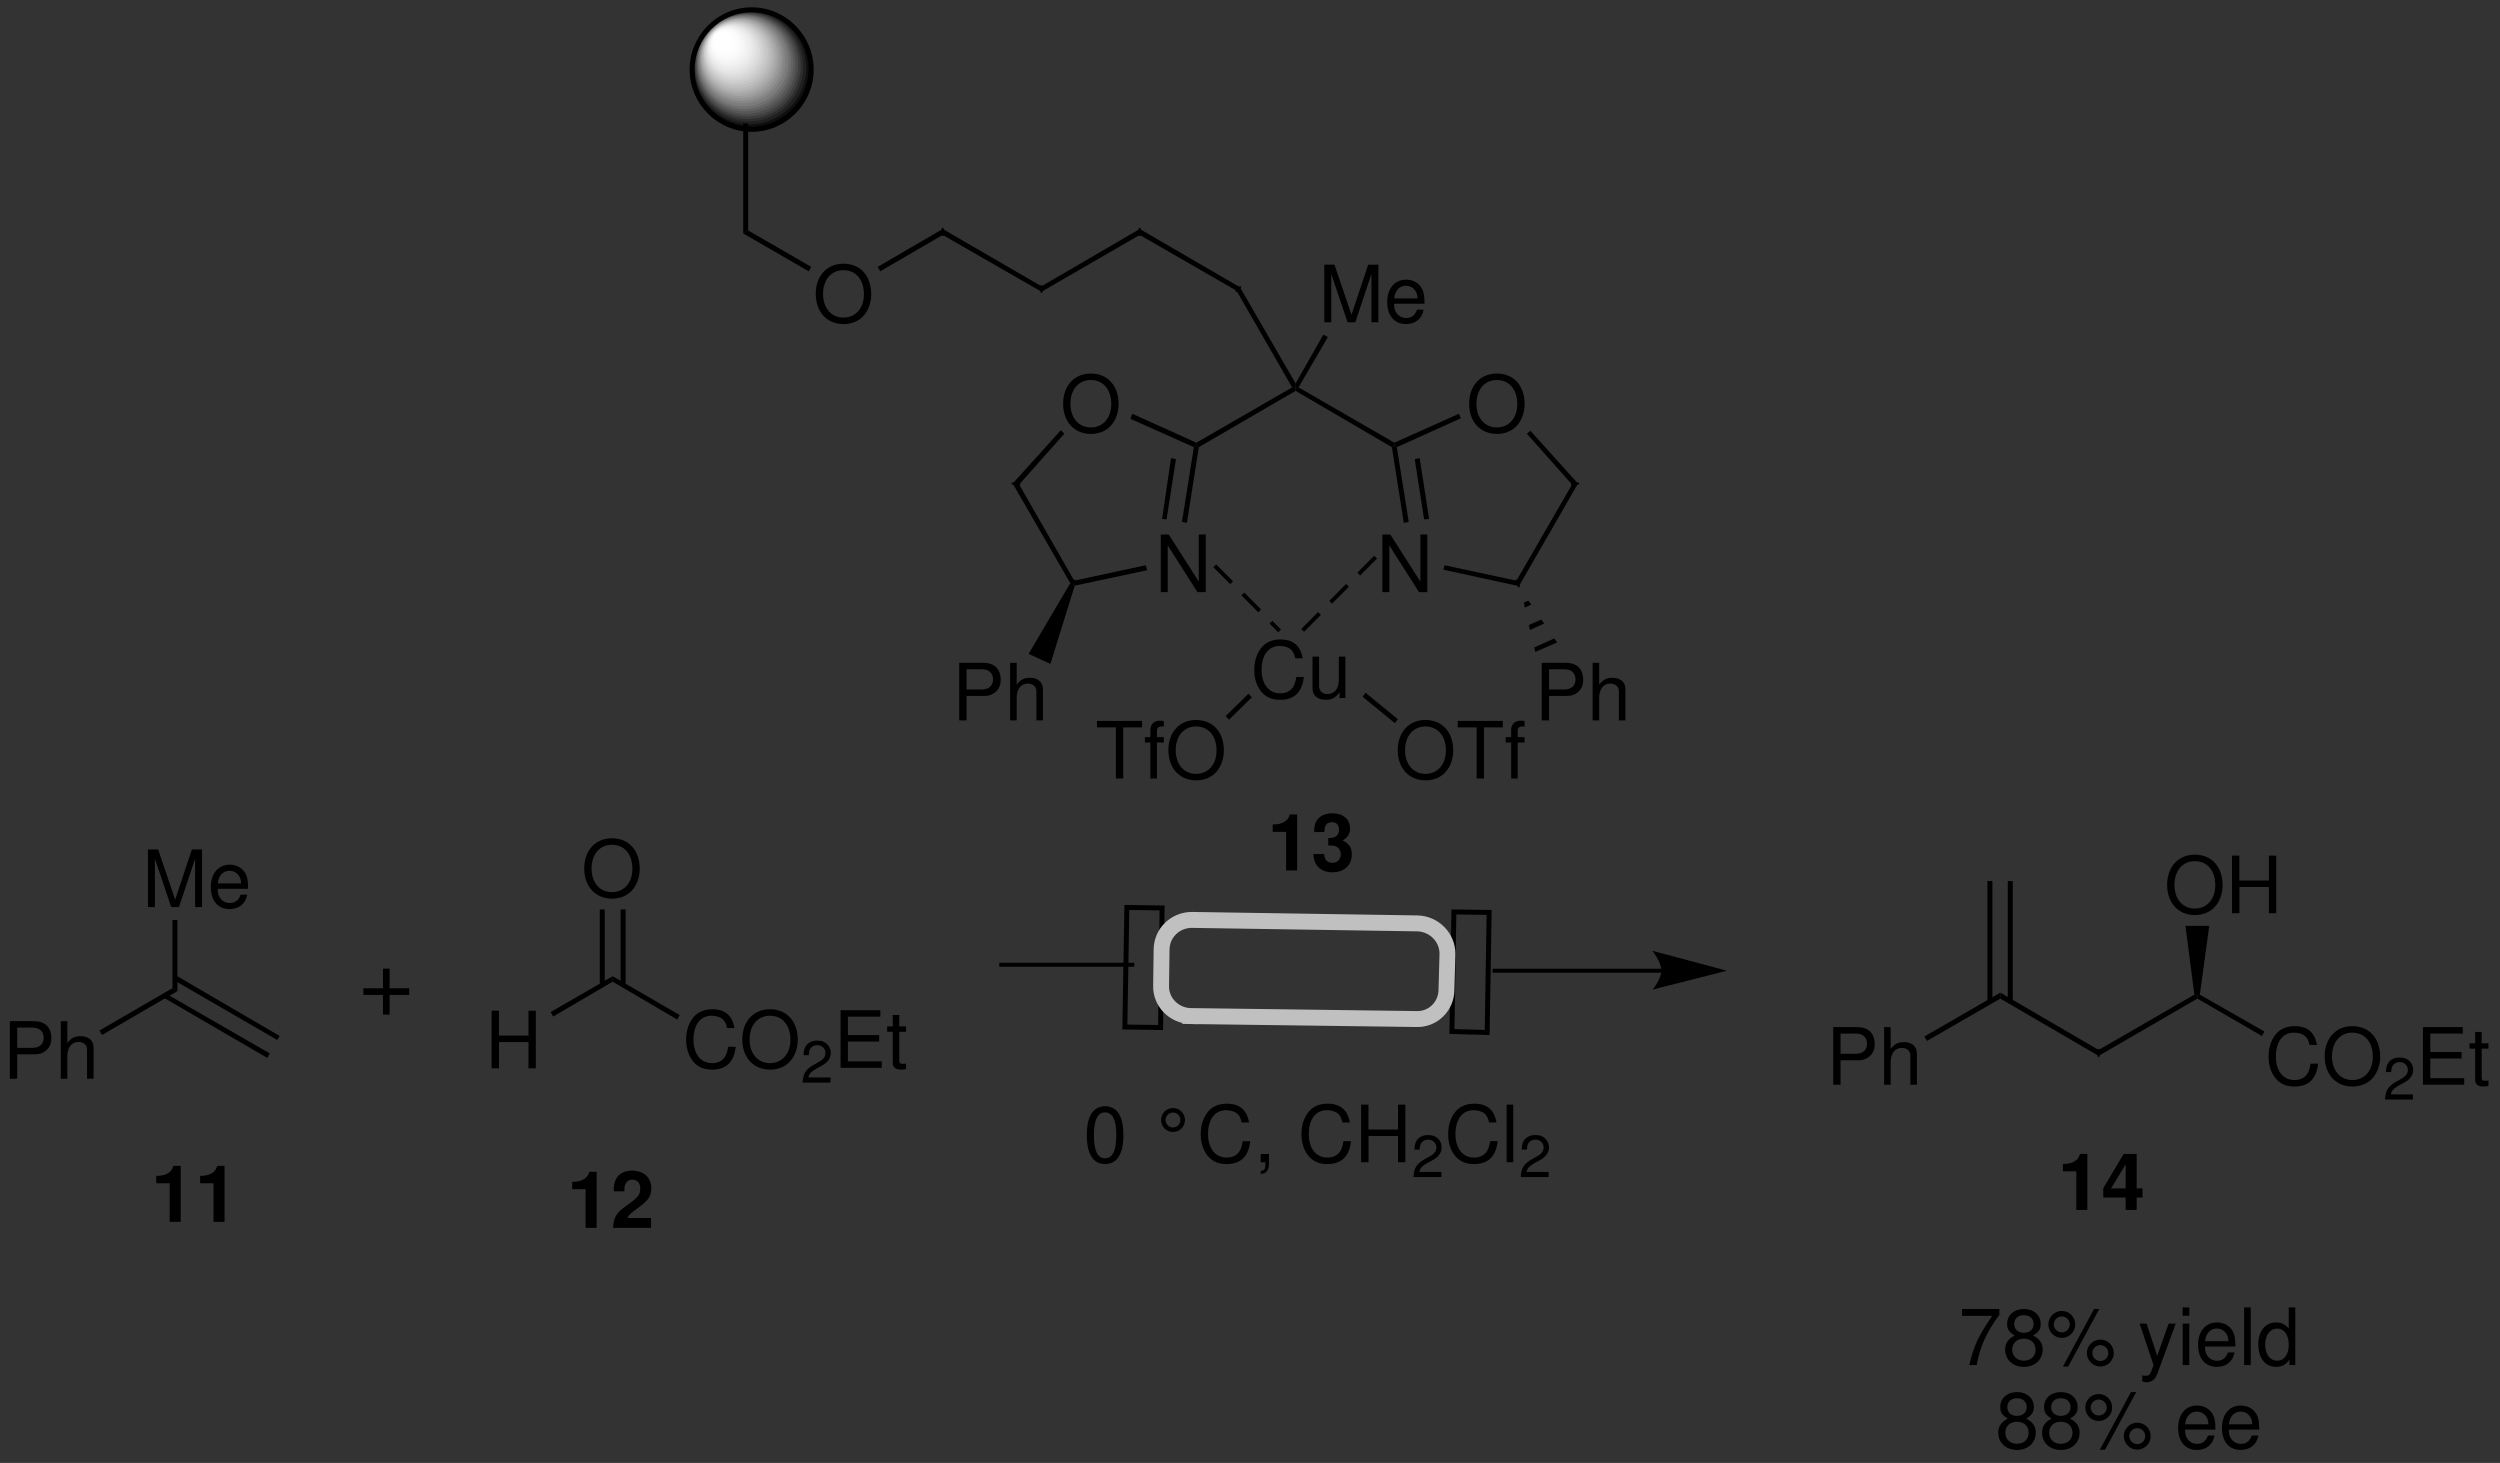 <?xml version="1.0" encoding="UTF-8"?>
<!DOCTYPE svg PUBLIC '-//W3C//DTD SVG 1.0//EN'
          'http://www.w3.org/TR/2001/REC-SVG-20010904/DTD/svg10.dtd'>
<svg stroke-dasharray="none" shape-rendering="auto" xmlns="http://www.w3.org/2000/svg" font-family="'Dialog'" text-rendering="auto" width="675" fill-opacity="1" color-interpolation="auto" color-rendering="auto" preserveAspectRatio="xMidYMid meet" font-size="12px" viewBox="0 0 675 395" fill="black" xmlns:xlink="http://www.w3.org/1999/xlink" stroke="black" image-rendering="auto" stroke-miterlimit="10" stroke-linecap="square" stroke-linejoin="miter" font-style="normal" stroke-width="1" height="395" stroke-dashoffset="0" font-weight="normal" stroke-opacity="1"
><rect x="0" y="0" width="675" height="395" fill="#333333" stroke="none"/><!--Generated by the Batik Graphics2D SVG Generator--><defs id="genericDefs"
  /><g
  ><defs id="defs1"
    ><clipPath clipPathUnits="userSpaceOnUse" id="clipPath1"
      ><path d="M3.238 2.457 L256.202 2.457 L256.202 150.263 L3.238 150.263 L3.238 2.457 Z"
      /></clipPath
      ><clipPath clipPathUnits="userSpaceOnUse" id="clipPath2"
      ><path d="M2.727 150.053 L2.727 3.216 L254.708 3.216 L254.708 150.053 Z"
      /></clipPath
      ><clipPath clipPathUnits="userSpaceOnUse" id="clipPath3"
      ><path d="M27.27 1499.93 L27.27 32.142 L2546.83 32.142 L2546.83 1499.93 Z"
      /></clipPath
      ><clipPath clipPathUnits="userSpaceOnUse" id="clipPath4"
      ><path d="M784.5 1487.5 C751.5 1487.5 724.5 1460.5 724.5 1427.5 C724.5 1394.5 751.5 1367.5 784.5 1367.5 C817.5 1367.5 844.5 1394.5 844.5 1427.5 C844.5 1460.5 817.5 1487.5 784.5 1487.5 Z"
      /></clipPath
    ></defs
    ><g transform="scale(2.667,2.667) translate(-3.238,-2.457) matrix(1.004,0,0,-1.007,0.5,153.5)"
    ><path d="M20.771 58.8 L22.4 63.657 L22.4 58.8 L23.1 58.8 L23.1 64.596 L22.074 64.596 L20.389 59.547 L18.672 64.596 L17.646 64.596 L17.646 58.8 L18.346 58.8 L18.346 63.657 L19.991 58.8 Z" stroke="none" clip-path="url(#clipPath2)"
    /></g
    ><g transform="matrix(2.677,0,0,-2.684,-7.301,402.781)"
    ><path d="M27.751 60.66 C27.751 61.296 27.703 61.678 27.584 61.988 C27.313 62.672 26.677 63.085 25.898 63.085 C24.738 63.085 23.99 62.195 23.99 60.827 C23.99 59.46 24.714 58.617 25.883 58.617 C26.836 58.617 27.496 59.158 27.663 60.064 L26.995 60.064 C26.813 59.516 26.439 59.229 25.906 59.229 C25.485 59.229 25.127 59.42 24.905 59.77 C24.746 60.008 24.69 60.247 24.682 60.66 ZM24.698 61.201 C24.753 61.972 25.223 62.473 25.89 62.473 C26.542 62.473 27.043 61.932 27.043 61.249 C27.043 61.233 27.043 61.217 27.035 61.201 Z" stroke="none" clip-path="url(#clipPath2)"
    /></g
    ><g transform="matrix(0.268,0,0,-0.269,-7.301,402.781)"
    ><path d="M206 502.5 L201 505.5 L201 574 L206 574" stroke="none" clip-path="url(#clipPath3)"
    /></g
    ><g transform="matrix(2.677,0,0,-2.684,-7.301,402.781)"
    ><path d="M4.463 44.007 L6.283 44.007 C6.737 44.007 7.094 44.142 7.404 44.42 C7.754 44.738 7.905 45.112 7.905 45.644 C7.905 46.733 7.261 47.346 6.116 47.346 L3.723 47.346 L3.723 41.55 L4.463 41.55 ZM4.463 44.658 L4.463 46.694 L6.005 46.694 C6.713 46.694 7.134 46.312 7.134 45.676 C7.134 45.04 6.713 44.658 6.005 44.658 Z" stroke="none" clip-path="url(#clipPath2)"
    /></g
    ><g transform="matrix(2.677,0,0,-2.684,-7.301,402.781)"
    ><path d="M8.859 47.346 L8.859 41.55 L9.519 41.55 L9.519 43.847 C9.519 44.698 9.964 45.255 10.648 45.255 C10.863 45.255 11.077 45.183 11.236 45.064 C11.427 44.929 11.507 44.73 11.507 44.436 L11.507 41.55 L12.166 41.55 L12.166 44.698 C12.166 45.398 11.665 45.835 10.855 45.835 C10.266 45.835 9.909 45.652 9.519 45.143 L9.519 47.346 Z" stroke="none" clip-path="url(#clipPath2)"
    /></g
    ><g transform="matrix(0.268,0,0,-0.269,-7.301,402.781)"
    ><path d="M130 458.5 L127.5 463 L201 505.5 L206 502.5" stroke="none" clip-path="url(#clipPath3)"
    /></g
    ><g transform="matrix(0.268,0,0,-0.269,-7.301,402.781)"
    ><path d="M309 457.5 L306.5 453.5 L202.5 513.5 L205 518" stroke="none" clip-path="url(#clipPath3)"
    /></g
    ><g transform="matrix(0.268,0,0,-0.269,-7.301,402.781)"
    ><path d="M299 440 L296.5 435.5 L192 496 L194.5 500" stroke="none" clip-path="url(#clipPath3)"
    /></g
    ><g transform="matrix(2.677,0,0,-2.684,-7.301,402.781)"
    ><path d="M56.031 45.239 L56.031 42.6 L56.77 42.6 L56.77 48.395 L56.031 48.395 L56.031 45.891 L53.049 45.891 L53.049 48.395 L52.31 48.395 L52.31 42.6 L53.057 42.6 L53.057 45.239 Z" stroke="none" clip-path="url(#clipPath2)"
    /></g
    ><g transform="matrix(0.268,0,0,-0.269,-7.301,402.781)"
    ><path d="M644.5 517.5 L644.5 512 L584.5 477 L582 481.5" stroke="none" clip-path="url(#clipPath3)"
    /></g
    ><g transform="matrix(2.677,0,0,-2.684,-7.301,402.781)"
    ><path d="M64.443 65.741 C62.781 65.741 61.652 64.517 61.652 62.704 C61.652 60.891 62.781 59.667 64.451 59.667 C65.15 59.667 65.778 59.882 66.247 60.279 C66.875 60.812 67.249 61.71 67.249 62.656 C67.249 64.525 66.144 65.741 64.443 65.741 ZM64.443 65.089 C65.699 65.089 66.51 64.135 66.51 62.672 C66.51 61.273 65.675 60.319 64.451 60.319 C63.218 60.319 62.391 61.273 62.391 62.704 C62.391 64.135 63.218 65.089 64.443 65.089 Z" stroke="none" clip-path="url(#clipPath2)"
    /></g
    ><g transform="matrix(0.268,0,0,-0.269,-7.301,402.781)"
    ><path d="M631.5 508.5 L636.5 508.5 L636.5 584.5 L631.5 584.5 Z" stroke="none" clip-path="url(#clipPath3)"
    /></g
    ><g transform="matrix(0.268,0,0,-0.269,-7.301,402.781)"
    ><path d="M652.5 508.5 L657.5 508.5 L657.5 584.5 L652.5 584.5 Z" stroke="none" clip-path="url(#clipPath3)"
    /></g
    ><g transform="matrix(2.677,0,0,-2.684,-7.301,402.781)"
    ><path d="M76.813 46.649 C76.582 47.921 75.851 48.541 74.579 48.541 C73.8 48.541 73.172 48.294 72.743 47.818 C72.218 47.245 71.932 46.418 71.932 45.48 C71.932 44.526 72.226 43.707 72.774 43.143 C73.219 42.682 73.792 42.467 74.547 42.467 C75.962 42.467 76.757 43.23 76.932 44.765 L76.169 44.765 C76.105 44.367 76.026 44.097 75.907 43.866 C75.668 43.389 75.175 43.119 74.555 43.119 C73.402 43.119 72.671 44.041 72.671 45.488 C72.671 46.975 73.371 47.889 74.492 47.889 C74.961 47.889 75.398 47.746 75.636 47.523 C75.851 47.325 75.97 47.078 76.058 46.649 Z" stroke="none" clip-path="url(#clipPath2)"
    /></g
    ><g transform="matrix(2.677,0,0,-2.684,-7.301,402.781)"
    ><path d="M80.382 48.541 C78.721 48.541 77.592 47.317 77.592 45.504 C77.592 43.691 78.721 42.467 80.39 42.467 C81.09 42.467 81.718 42.682 82.187 43.079 C82.815 43.612 83.189 44.51 83.189 45.456 C83.189 47.325 82.084 48.541 80.382 48.541 ZM80.382 47.889 C81.638 47.889 82.45 46.935 82.45 45.472 C82.45 44.073 81.615 43.119 80.39 43.119 C79.158 43.119 78.331 44.073 78.331 45.504 C78.331 46.935 79.158 47.889 80.382 47.889 Z" stroke="none" clip-path="url(#clipPath2)"
    /></g
    ><g transform="matrix(2.677,0,0,-2.684,-7.301,402.781)"
    ><path d="M86.492 41.678 L84.268 41.678 C84.322 42.024 84.513 42.245 85.031 42.549 L85.627 42.871 C86.218 43.193 86.522 43.628 86.522 44.147 C86.522 44.498 86.379 44.826 86.128 45.053 C85.878 45.279 85.568 45.387 85.168 45.387 C84.632 45.387 84.232 45.196 84 44.838 C83.851 44.612 83.785 44.349 83.773 43.92 L84.298 43.92 C84.316 44.206 84.352 44.379 84.423 44.516 C84.56 44.773 84.834 44.928 85.15 44.928 C85.627 44.928 85.985 44.588 85.985 44.135 C85.985 43.801 85.788 43.515 85.413 43.3 L84.864 42.99 C83.982 42.489 83.725 42.09 83.678 41.159 L86.492 41.159 Z" stroke="none" clip-path="url(#clipPath2)"
    /></g
    ><g transform="matrix(2.677,0,0,-2.684,-7.301,402.781)"
    ><path d="M88.245 45.289 L91.401 45.289 L91.401 45.941 L88.245 45.941 L88.245 47.794 L91.52 47.794 L91.52 48.446 L87.506 48.446 L87.506 42.65 L91.664 42.65 L91.664 43.302 L88.245 43.302 Z" stroke="none" clip-path="url(#clipPath2)"
    /></g
    ><g transform="matrix(2.677,0,0,-2.684,-7.301,402.781)"
    ><path d="M94.112 46.816 L93.428 46.816 L93.428 47.961 L92.769 47.961 L92.769 46.816 L92.204 46.816 L92.204 46.275 L92.769 46.275 L92.769 43.127 C92.769 42.706 93.055 42.467 93.572 42.467 C93.731 42.467 93.89 42.483 94.112 42.523 L94.112 43.079 C94.025 43.056 93.921 43.047 93.794 43.047 C93.508 43.047 93.428 43.127 93.428 43.421 L93.428 46.275 L94.112 46.275 Z" stroke="none" clip-path="url(#clipPath2)"
    /></g
    ><g transform="matrix(0.268,0,0,-0.269,-7.301,402.781)"
    ><path d="M712 478.5 L709.5 474 L644.5 512 L644.5 517.5" stroke="none" clip-path="url(#clipPath3)"
    /></g
    ><g transform="matrix(0.268,0,0,-0.269,-7.301,402.781)"
    ><path d="M1194 466.031 L1195.5 586.031 L1198 586 L1197.966 583.5 L1162.466 584 L1162.5 586.5 L1165 586.458 L1163 466.458 L1160.5 466.5 L1160.534 469 L1196.534 468.5 L1199.034 468.465 L1198.965 463.466 L1196.466 463.5 L1160.466 464 L1157.958 464.035 L1158 466.542 L1160 586.542 L1160.042 589.034 L1162.534 589 L1198.034 588.5 L1200.531 588.469 L1200.5 585.969 L1199 465.969 L1198.969 463.469 L1193.969 463.531 L1194 466.031 Z" stroke="none" clip-path="url(#clipPath3)"
    /></g
    ><g transform="matrix(0.268,0,0,-0.269,-7.301,402.781)"
    ><path d="M1523 461.042 L1525 581.542 L1527.5 581.5 L1527.466 579 L1491.966 579.5 L1492 582 L1494.5 581.958 L1492.5 461.958 L1490 462 L1490.069 464.499 L1525.569 463.499 L1528.068 463.43 L1527.93 458.432 L1525.431 458.501 L1489.931 459.501 L1487.459 459.565 L1487.5 462.042 L1489.5 582.042 L1489.542 584.534 L1492.034 584.5 L1527.534 584 L1530.042 583.965 L1530 581.458 L1528 460.958 L1527.957 458.458 L1522.958 458.543 L1523 461.042 Z" stroke="none" clip-path="url(#clipPath3)"
    /></g
    ><g fill="silver" transform="matrix(0.268,0,0,-0.269,-7.301,402.781)" stroke="silver"
    ><path d="M1226.598 485.499 L1454.598 482.499 C1460.809 482.313 1466.184 484.729 1470.065 488.567 C1473.984 492.441 1476.5 497.885 1476.5 504 L1477.503 540.221 C1477.5 552.177 1467.433 562.136 1455.255 562.504 L1227.877 566.001 C1215.919 566 1205.5 556.581 1205.5 544 L1204.999 507.89 C1204.632 495.672 1214.662 485.861 1226.745 485.496 L1234.742 485.251 L1234.251 469.258 L1226.255 469.504 C1205.338 470.139 1188.368 487.328 1189.004 508.245 L1189.501 544.111 C1189.5 565.419 1207.081 582 1228 582 L1455.623 578.499 C1476.567 577.864 1493.5 560.823 1493.5 540 L1492.497 503.779 C1492.5 493.615 1488.266 484.059 1481.31 477.183 C1474.316 470.271 1464.691 466.187 1454.255 466.504 L1226.402 469.501 L1218.402 469.599 L1218.599 485.598 L1226.598 485.499 Z" stroke="none" clip-path="url(#clipPath3)"
    /></g
    ><g transform="matrix(0.268,0,0,-0.269,-7.301,402.781)"
    ><path d="M1701.5 521 L1533 521 L1531 521 L1531 525 L1533 525 L1701.5 525 L1703.5 525 L1703.5 521 L1701.5 521 Z" stroke="none" clip-path="url(#clipPath3)"
    /></g
    ><g transform="matrix(0.268,0,0,-0.269,-7.301,402.781)"
    ><path d="M1767 523 L1692 543 C1692 543 1701 531.5 1701 523 C1701 514.5 1692 504 1692 504 L1767 523" stroke="none" clip-path="url(#clipPath3)"
    /></g
    ><g transform="matrix(0.268,0,0,-0.269,-7.301,402.781)"
    ><path d="M1036 531 L1168 531 L1170 531 L1170 527 L1168 527 L1036 527 L1034 527 L1034 531 L1036 531 Z" stroke="none" clip-path="url(#clipPath3)"
    /></g
    ><g transform="matrix(0.268,0,0,-0.269,-7.301,402.781)"
    ><path d="M784.5 1487.5 C817.5 1487.5 844.5 1460.5 844.5 1427.5 C844.5 1394.5 817.5 1367.5 784.5 1367.5 C751.5 1367.5 724.5 1394.5 724.5 1427.5 C724.5 1460.5 751.5 1487.5 784.5 1487.5" stroke="none" clip-path="url(#clipPath4)"
    /></g
    ><g fill="rgb(15,15,15)" transform="matrix(0.268,0,0,-0.269,-7.301,402.781)" stroke="rgb(15,15,15)"
    ><path d="M783.5 1486.5 C816 1486.5 842 1460.5 842 1428.5 C842 1396.5 816 1370 783.5 1370 C751.5 1370 725.5 1396.5 725.5 1428.5 C725.5 1460.5 751.5 1486.5 783.5 1486.5" stroke="none" clip-path="url(#clipPath4)"
    /></g
    ><g fill="rgb(31,31,31)" transform="matrix(0.268,0,0,-0.269,-7.301,402.781)" stroke="rgb(31,31,31)"
    ><path d="M782.5 1486 C814 1486 839.5 1460.5 839.5 1429.5 C839.5 1398 814 1372.5 782.5 1372.5 C751.5 1372.5 726 1398 726 1429.5 C726 1460.5 751.5 1486 782.5 1486" stroke="none" clip-path="url(#clipPath4)"
    /></g
    ><g fill="rgb(45,45,45)" transform="matrix(0.268,0,0,-0.269,-7.301,402.781)" stroke="rgb(45,45,45)"
    ><path d="M781.5 1485.5 C812 1485.5 836.5 1460.5 836.5 1430.5 C836.5 1400 812 1375.5 781.5 1375.5 C751.5 1375.5 726.5 1400 726.5 1430.5 C726.5 1460.5 751.5 1485.5 781.5 1485.5" stroke="none" clip-path="url(#clipPath4)"
    /></g
    ><g fill="rgb(60,60,60)" transform="matrix(0.268,0,0,-0.269,-7.301,402.781)" stroke="rgb(60,60,60)"
    ><path d="M781 1484.5 C810.5 1484.5 834 1460.5 834 1431 C834 1402 810.5 1378 781 1378 C751.5 1378 727.5 1402 727.5 1431 C727.5 1460.5 751.5 1484.5 781 1484.5" stroke="none" clip-path="url(#clipPath4)"
    /></g
    ><g fill="rgb(74,74,74)" transform="matrix(0.268,0,0,-0.269,-7.301,402.781)" stroke="rgb(74,74,74)"
    ><path d="M780 1484 C808.5 1484 831.5 1460.5 831.5 1432 C831.5 1403.5 808.5 1380.5 780 1380.5 C751.5 1380.5 728 1403.5 728 1432 C728 1460.5 751.5 1484 780 1484" stroke="none" clip-path="url(#clipPath4)"
    /></g
    ><g fill="rgb(87,87,87)" transform="matrix(0.268,0,0,-0.269,-7.301,402.781)" stroke="rgb(87,87,87)"
    ><path d="M779 1483 C806.5 1483 829 1460.5 829 1433 C829 1405.5 806.5 1383 779 1383 C751.5 1383 729 1405.5 729 1433 C729 1460.5 751.5 1483 779 1483" stroke="none" clip-path="url(#clipPath4)"
    /></g
    ><g fill="rgb(99,99,99)" transform="matrix(0.268,0,0,-0.269,-7.301,402.781)" stroke="rgb(99,99,99)"
    ><path d="M778 1482.5 C804.5 1482.5 826.5 1461 826.5 1434 C826.5 1407.5 804.5 1385.5 778 1385.5 C751.5 1385.5 729.5 1407.5 729.5 1434 C729.5 1461 751.5 1482.5 778 1482.5" stroke="none" clip-path="url(#clipPath4)"
    /></g
    ><g fill="rgb(112,112,112)" transform="matrix(0.268,0,0,-0.269,-7.301,402.781)" stroke="rgb(112,112,112)"
    ><path d="M777 1482 C803 1482 824 1461 824 1435 C824 1409 803 1388 777 1388 C751 1388 730 1409 730 1435 C730 1461 751 1482 777 1482" stroke="none" clip-path="url(#clipPath4)"
    /></g
    ><g fill="rgb(124,124,124)" transform="matrix(0.268,0,0,-0.269,-7.301,402.781)" stroke="rgb(124,124,124)"
    ><path d="M776 1481 C801 1481 821.5 1461 821.5 1436 C821.5 1411 801 1390.5 776 1390.5 C751 1390.5 731 1411 731 1436 C731 1461 751 1481 776 1481" stroke="none" clip-path="url(#clipPath4)"
    /></g
    ><g fill="rgb(134,134,134)" transform="matrix(0.268,0,0,-0.269,-7.301,402.781)" stroke="rgb(134,134,134)"
    ><path d="M775 1480.5 C799 1480.5 818.5 1461 818.5 1437 C818.5 1413 799 1393.5 775 1393.5 C751 1393.5 731.5 1413 731.5 1437 C731.5 1461 751 1480.5 775 1480.5" stroke="none" clip-path="url(#clipPath4)"
    /></g
    ><g fill="rgb(145,145,145)" transform="matrix(0.268,0,0,-0.269,-7.301,402.781)" stroke="rgb(145,145,145)"
    ><path d="M774.5 1479.5 C797.5 1479.5 816 1461 816 1438 C816 1414.5 797.5 1396 774.5 1396 C751 1396 732.5 1414.5 732.5 1438 C732.5 1461 751 1479.5 774.5 1479.5" stroke="none" clip-path="url(#clipPath4)"
    /></g
    ><g fill="rgb(155,155,155)" transform="matrix(0.268,0,0,-0.269,-7.301,402.781)" stroke="rgb(155,155,155)"
    ><path d="M773.5 1479 C795.5 1479 813.5 1461 813.5 1438.5 C813.5 1416.5 795.5 1398.5 773.5 1398.5 C751 1398.5 733 1416.5 733 1438.5 C733 1461 751 1479 773.5 1479" stroke="none" clip-path="url(#clipPath4)"
    /></g
    ><g fill="rgb(165,165,165)" transform="matrix(0.268,0,0,-0.269,-7.301,402.781)" stroke="rgb(165,165,165)"
    ><path d="M772.5 1478.5 C793.5 1478.5 811 1461 811 1439.5 C811 1418.5 793.5 1401 772.5 1401 C751 1401 733.5 1418.5 733.5 1439.5 C733.5 1461 751 1478.5 772.5 1478.5" stroke="none" clip-path="url(#clipPath4)"
    /></g
    ><g fill="rgb(174,174,174)" transform="matrix(0.268,0,0,-0.269,-7.301,402.781)" stroke="rgb(174,174,174)"
    ><path d="M771.5 1477.5 C792 1477.5 808.5 1461 808.5 1440.5 C808.5 1420 792 1403.5 771.5 1403.5 C751 1403.5 734.5 1420 734.5 1440.5 C734.5 1461 751 1477.5 771.5 1477.5" stroke="none" clip-path="url(#clipPath4)"
    /></g
    ><g fill="rgb(183,183,183)" transform="matrix(0.268,0,0,-0.269,-7.301,402.781)" stroke="rgb(183,183,183)"
    ><path d="M770.5 1477 C790 1477 806 1461 806 1441.5 C806 1422 790 1406 770.5 1406 C751 1406 735 1422 735 1441.5 C735 1461 751 1477 770.5 1477" stroke="none" clip-path="url(#clipPath4)"
    /></g
    ><g fill="rgb(191,191,191)" transform="matrix(0.268,0,0,-0.269,-7.301,402.781)" stroke="rgb(191,191,191)"
    ><path d="M769.5 1476 C788 1476 803.5 1461 803.5 1442.5 C803.5 1424 788 1408.5 769.5 1408.5 C751 1408.5 736 1424 736 1442.5 C736 1461 751 1476 769.5 1476" stroke="none" clip-path="url(#clipPath4)"
    /></g
    ><g fill="rgb(199,199,199)" transform="matrix(0.268,0,0,-0.269,-7.301,402.781)" stroke="rgb(199,199,199)"
    ><path d="M768.5 1475.5 C786.5 1475.5 801 1461 801 1443.5 C801 1425.5 786.5 1411.5 768.5 1411.5 C751 1411.5 736.5 1425.5 736.5 1443.5 C736.5 1461 751 1475.5 768.5 1475.5" stroke="none" clip-path="url(#clipPath4)"
    /></g
    ><g fill="rgb(206,206,206)" transform="matrix(0.268,0,0,-0.269,-7.301,402.781)" stroke="rgb(206,206,206)"
    ><path d="M767.5 1475 C784.5 1475 798 1461 798 1444.5 C798 1427.5 784.5 1414 767.5 1414 C751 1414 737 1427.5 737 1444.5 C737 1461 751 1475 767.5 1475" stroke="none" clip-path="url(#clipPath4)"
    /></g
    ><g fill="rgb(213,213,213)" transform="matrix(0.268,0,0,-0.269,-7.301,402.781)" stroke="rgb(213,213,213)"
    ><path d="M767 1474 C782.5 1474 795.5 1461 795.5 1445.5 C795.5 1429.5 782.5 1416.5 767 1416.5 C751 1416.5 738 1429.5 738 1445.5 C738 1461 751 1474 767 1474" stroke="none" clip-path="url(#clipPath4)"
    /></g
    ><g fill="rgb(219,219,219)" transform="matrix(0.268,0,0,-0.269,-7.301,402.781)" stroke="rgb(219,219,219)"
    ><path d="M766 1473.5 C781 1473.5 793 1461 793 1446 C793 1431 781 1419 766 1419 C751 1419 738.5 1431 738.5 1446 C738.5 1461 751 1473.5 766 1473.5" stroke="none" clip-path="url(#clipPath4)"
    /></g
    ><g fill="rgb(225,225,225)" transform="matrix(0.268,0,0,-0.269,-7.301,402.781)" stroke="rgb(225,225,225)"
    ><path d="M765 1472.5 C779 1472.5 790.5 1461.5 790.5 1447 C790.5 1433 779 1421.5 765 1421.5 C751 1421.5 739.5 1433 739.5 1447 C739.5 1461.5 751 1472.5 765 1472.5" stroke="none" clip-path="url(#clipPath4)"
    /></g
    ><g fill="rgb(230,230,230)" transform="matrix(0.268,0,0,-0.269,-7.301,402.781)" stroke="rgb(230,230,230)"
    ><path d="M764 1472 C777 1472 788 1461.5 788 1448 C788 1435 777 1424 764 1424 C750.5 1424 740 1435 740 1448 C740 1461.5 750.5 1472 764 1472" stroke="none" clip-path="url(#clipPath4)"
    /></g
    ><g fill="rgb(235,235,235)" transform="matrix(0.268,0,0,-0.269,-7.301,402.781)" stroke="rgb(235,235,235)"
    ><path d="M763 1471.5 C775.5 1471.5 785.5 1461.5 785.5 1449 C785.5 1436.5 775.5 1426.5 763 1426.5 C750.5 1426.5 740.5 1436.5 740.5 1449 C740.5 1461.5 750.5 1471.5 763 1471.5" stroke="none" clip-path="url(#clipPath4)"
    /></g
    ><g fill="rgb(239,239,239)" transform="matrix(0.268,0,0,-0.269,-7.301,402.781)" stroke="rgb(239,239,239)"
    ><path d="M762 1470.5 C773.5 1470.5 783 1461.5 783 1450 C783 1438.5 773.5 1429.5 762 1429.5 C750.5 1429.5 741.5 1438.5 741.5 1450 C741.5 1461.5 750.5 1470.5 762 1470.5" stroke="none" clip-path="url(#clipPath4)"
    /></g
    ><g fill="rgb(243,243,243)" transform="matrix(0.268,0,0,-0.269,-7.301,402.781)" stroke="rgb(243,243,243)"
    ><path d="M761 1470 C771.5 1470 780 1461.5 780 1451 C780 1440.5 771.5 1432 761 1432 C750.5 1432 742 1440.5 742 1451 C742 1461.5 750.5 1470 761 1470" stroke="none" clip-path="url(#clipPath4)"
    /></g
    ><g fill="rgb(246,246,246)" transform="matrix(0.268,0,0,-0.269,-7.301,402.781)" stroke="rgb(246,246,246)"
    ><path d="M760 1469 C770 1469 777.5 1461.5 777.5 1452 C777.5 1442 770 1434.5 760 1434.5 C750.5 1434.5 743 1442 743 1452 C743 1461.5 750.5 1469 760 1469" stroke="none" clip-path="url(#clipPath4)"
    /></g
    ><g fill="rgb(249,249,249)" transform="matrix(0.268,0,0,-0.269,-7.301,402.781)" stroke="rgb(249,249,249)"
    ><path d="M759.5 1468.5 C768 1468.5 775 1461.5 775 1452.5 C775 1444 768 1437 759.5 1437 C750.5 1437 743.5 1444 743.5 1452.5 C743.5 1461.5 750.5 1468.5 759.5 1468.5" stroke="none" clip-path="url(#clipPath4)"
    /></g
    ><g fill="rgb(251,251,251)" transform="matrix(0.268,0,0,-0.269,-7.301,402.781)" stroke="rgb(251,251,251)"
    ><path d="M758.5 1468 C766 1468 772.5 1461.5 772.5 1453.5 C772.5 1446 766 1439.5 758.5 1439.5 C750.5 1439.5 744 1446 744 1453.5 C744 1461.5 750.5 1468 758.5 1468" stroke="none" clip-path="url(#clipPath4)"
    /></g
    ><g fill="rgb(253,253,253)" transform="matrix(0.268,0,0,-0.269,-7.301,402.781)" stroke="rgb(253,253,253)"
    ><path d="M757.5 1467 C764.5 1467 770 1461.5 770 1454.5 C770 1447.5 764.5 1442 757.5 1442 C750.5 1442 745 1447.5 745 1454.5 C745 1461.5 750.5 1467 757.5 1467" stroke="none" clip-path="url(#clipPath4)"
    /></g
    ><g fill="rgb(254,254,254)" transform="matrix(0.268,0,0,-0.269,-7.301,402.781)" stroke="rgb(254,254,254)"
    ><path d="M756.5 1466.5 C762.5 1466.5 767.5 1461.5 767.5 1455.5 C767.5 1449.5 762.5 1444.5 756.5 1444.5 C750.5 1444.5 745.5 1449.5 745.5 1455.5 C745.5 1461.5 750.5 1466.5 756.5 1466.5" stroke="none" clip-path="url(#clipPath4)"
    /></g
    ><g fill="white" transform="matrix(0.268,0,0,-0.269,-7.301,402.781)" stroke="white"
    ><path d="M755.5 1465.5 C760.5 1465.5 765 1461.5 765 1456.5 C765 1451.5 760.5 1447 755.5 1447 C750.5 1447 746.5 1451.5 746.5 1456.5 C746.5 1461.5 750.5 1465.5 755.5 1465.5" stroke="none" clip-path="url(#clipPath4)"
    /></g
    ><g fill="white" transform="matrix(0.268,0,0,-0.269,-7.301,402.781)" stroke="white"
    ><path d="M754.5 1465 C759 1465 762 1461.5 762 1457.5 C762 1453 759 1450 754.5 1450 C750.5 1450 747 1453 747 1457.5 C747 1461.5 750.5 1465 754.5 1465" stroke="none" clip-path="url(#clipPath4)"
    /></g
    ><g transform="matrix(0.268,0,0,-0.269,-7.301,402.781)"
    ><path d="M784.5 1490 C818.881 1490 847 1461.881 847 1427.5 C847 1393.119 818.881 1365 784.5 1365 C750.119 1365 722 1393.119 722 1427.5 C722 1461.881 750.119 1490 784.5 1490 L787 1490 L787 1485 L784.5 1485 C752.881 1485 727 1459.119 727 1427.5 C727 1395.881 752.881 1370 784.5 1370 C816.119 1370 842 1395.881 842 1427.5 C842 1459.119 816.119 1485 784.5 1485 L782 1485 L782 1490 L784.5 1490 Z" stroke="none" clip-path="url(#clipPath3)"
    /></g
    ><g transform="matrix(0.268,0,0,-0.269,-7.301,402.781)"
    ><path d="M781 1266 L776 1263 L776 1373.5 L781 1373.5" stroke="none" clip-path="url(#clipPath3)"
    /></g
    ><g transform="matrix(2.677,0,0,-2.684,-7.301,402.781)"
    ><path d="M87.793 123.541 C86.131 123.541 85.002 122.317 85.002 120.504 C85.002 118.692 86.131 117.467 87.8 117.467 C88.5 117.467 89.128 117.682 89.597 118.079 C90.225 118.612 90.599 119.51 90.599 120.456 C90.599 122.325 89.494 123.541 87.793 123.541 ZM87.793 122.889 C89.049 122.889 89.86 121.935 89.86 120.472 C89.86 119.073 89.025 118.119 87.8 118.119 C86.568 118.119 85.741 119.073 85.741 120.504 C85.741 121.935 86.568 122.889 87.793 122.889 Z" stroke="none" clip-path="url(#clipPath2)"
    /></g
    ><g transform="matrix(0.268,0,0,-0.269,-7.301,402.781)"
    ><path d="M844.5 1229.5 L842 1225 L776 1263 L781 1266" stroke="none" clip-path="url(#clipPath3)"
    /></g
    ><g transform="matrix(0.268,0,0,-0.269,-7.301,402.781)"
    ><path d="M977 1267.5 L977 1261.5 L914 1225 L911.5 1229.5" stroke="none" clip-path="url(#clipPath3)"
    /></g
    ><g transform="matrix(0.268,0,0,-0.269,-7.301,402.781)"
    ><path d="M1076.5 1210 L1076.5 1204.5 L977 1261.5 L977 1267.5" stroke="none" clip-path="url(#clipPath3)"
    /></g
    ><g stroke-width="2" transform="matrix(0.268,0,0,-0.269,-7.301,402.781)" stroke-linejoin="bevel" stroke-linecap="butt"
    ><path fill="none" d="M977 1261.5 L977 1267.5" clip-path="url(#clipPath3)"
    /></g
    ><g transform="matrix(0.268,0,0,-0.269,-7.301,402.781)"
    ><path d="M1175.5 1267.5 L1175.5 1261.5 L1076.5 1204.5 L1076.5 1210" stroke="none" clip-path="url(#clipPath3)"
    /></g
    ><g stroke-width="2" transform="matrix(0.268,0,0,-0.269,-7.301,402.781)" stroke-linejoin="bevel" stroke-linecap="butt"
    ><path fill="none" d="M1076.5 1204.5 L1076.5 1210" clip-path="url(#clipPath3)"
    /></g
    ><g transform="matrix(0.268,0,0,-0.269,-7.301,402.781)"
    ><path d="M1276.5 1209 L1273 1205.5 L1175.5 1261.5 L1175.5 1267.5" stroke="none" clip-path="url(#clipPath3)"
    /></g
    ><g stroke-width="2" transform="matrix(0.268,0,0,-0.269,-7.301,402.781)" stroke-linejoin="bevel" stroke-linecap="butt"
    ><path fill="none" d="M1175.5 1261.5 L1175.5 1267.5" clip-path="url(#clipPath3)"
    /></g
    ><g transform="matrix(0.268,0,0,-0.269,-7.301,402.781)"
    ><path d="M1332.5 1112.5 L1332.5 1107.5 L1329 1108.5 L1273 1205.5 L1276.5 1209" stroke="none" clip-path="url(#clipPath3)"
    /></g
    ><g stroke-width="2" transform="matrix(0.268,0,0,-0.269,-7.301,402.781)" stroke-linejoin="bevel" stroke-linecap="butt"
    ><path fill="none" d="M1273 1205.5 L1276.5 1209" clip-path="url(#clipPath3)"
    /></g
    ><g transform="matrix(2.677,0,0,-2.684,-7.301,402.781)"
    ><path d="M139.421 117.65 L141.05 122.507 L141.05 117.65 L141.75 117.65 L141.75 123.445 L140.724 123.445 L139.039 118.397 L137.322 123.445 L136.296 123.445 L136.296 117.65 L136.996 117.65 L136.996 122.507 L138.642 117.65 Z" stroke="none" clip-path="url(#clipPath2)"
    /></g
    ><g transform="matrix(2.677,0,0,-2.684,-7.301,402.781)"
    ><path d="M146.401 119.51 C146.401 120.146 146.353 120.528 146.234 120.838 C145.963 121.522 145.327 121.935 144.548 121.935 C143.388 121.935 142.64 121.045 142.64 119.677 C142.64 118.31 143.364 117.467 144.532 117.467 C145.487 117.467 146.146 118.008 146.313 118.914 L145.645 118.914 C145.463 118.365 145.089 118.079 144.556 118.079 C144.135 118.079 143.777 118.27 143.555 118.62 C143.396 118.858 143.34 119.097 143.332 119.51 ZM143.348 120.051 C143.404 120.822 143.873 121.323 144.54 121.323 C145.192 121.323 145.693 120.782 145.693 120.099 C145.693 120.083 145.693 120.067 145.685 120.051 Z" stroke="none" clip-path="url(#clipPath2)"
    /></g
    ><g transform="matrix(0.268,0,0,-0.269,-7.301,402.781)"
    ><path d="M1360.5 1161.5 L1365 1159 L1335.5 1108.5 L1332.5 1107.5 L1332.5 1112.5" stroke="none" clip-path="url(#clipPath3)"
    /></g
    ><g transform="matrix(0.268,0,0,-0.269,-7.301,402.781)"
    ><path d="M1235 1048.5 L1232.5 1050 L1232.5 1053 L1329 1108.5 L1332.5 1107.5 L1332.5 1105" stroke="none" clip-path="url(#clipPath3)"
    /></g
    ><g transform="matrix(0.268,0,0,-0.269,-7.301,402.781)"
    ><path d="M1432 1053 L1432 1050 L1429.5 1048.5 L1332.5 1105 L1332.5 1107.5 L1335.5 1108.5" stroke="none" clip-path="url(#clipPath3)"
    /></g
    ><g transform="matrix(2.677,0,0,-2.684,-7.301,402.781)"
    ><path d="M146.686 96.296 L145.986 96.296 L145.986 91.557 L142.957 96.296 L142.154 96.296 L142.154 90.5 L142.854 90.5 L142.854 95.198 L145.851 90.5 L146.686 90.5 Z" stroke="none" clip-path="url(#clipPath2)"
    /></g
    ><g transform="matrix(2.677,0,0,-2.684,-7.301,402.781)"
    ><path d="M153.693 112.491 C152.031 112.491 150.902 111.267 150.902 109.454 C150.902 107.641 152.031 106.417 153.701 106.417 C154.4 106.417 155.028 106.632 155.497 107.029 C156.125 107.562 156.499 108.46 156.499 109.406 C156.499 111.275 155.394 112.491 153.693 112.491 ZM153.693 111.839 C154.949 111.839 155.76 110.885 155.76 109.422 C155.76 108.023 154.925 107.069 153.701 107.069 C152.468 107.069 151.641 108.023 151.641 109.454 C151.641 110.885 152.468 111.839 153.693 111.839 Z" stroke="none" clip-path="url(#clipPath2)"
    /></g
    ><g transform="matrix(0.268,0,0,-0.269,-7.301,402.781)"
    ><path d="M1446.5 973.5 L1441.5 972.5 L1429.5 1048.5 L1432 1050 L1434.5 1048.5" stroke="none" clip-path="url(#clipPath3)"
    /></g
    ><g transform="matrix(0.268,0,0,-0.269,-7.301,402.781)"
    ><path d="M1467 976.5 L1462 976 L1452.5 1036.5 L1457.5 1037.5" stroke="none" clip-path="url(#clipPath3)"
    /></g
    ><g transform="matrix(0.268,0,0,-0.269,-7.301,402.781)"
    ><path d="M1555 914.5 L1557.5 909 L1481.5 925.5 L1482.5 930" stroke="none" clip-path="url(#clipPath3)"
    /></g
    ><g transform="matrix(0.268,0,0,-0.269,-7.301,402.781)"
    ><path d="M1611 1011 L1617 1012 L1557.5 909 L1555 914.5" stroke="none" clip-path="url(#clipPath3)"
    /></g
    ><g stroke-width="2" transform="matrix(0.268,0,0,-0.269,-7.301,402.781)" stroke-linejoin="bevel" stroke-linecap="butt"
    ><path fill="none" d="M1557.5 909 L1555 914.5" clip-path="url(#clipPath3)"
    /></g
    ><g transform="matrix(0.268,0,0,-0.269,-7.301,402.781)"
    ><path d="M1565.5 1062 L1569 1065 L1617 1012 L1611 1011" stroke="none" clip-path="url(#clipPath3)"
    /></g
    ><g stroke-width="2" transform="matrix(0.268,0,0,-0.269,-7.301,402.781)" stroke-linejoin="bevel" stroke-linecap="butt"
    ><path fill="none" d="M1617 1012 L1611 1011" clip-path="url(#clipPath3)"
    /></g
    ><g transform="matrix(0.268,0,0,-0.269,-7.301,402.781)"
    ><path d="M1434.5 1048.5 L1432 1050 L1432 1053 L1497 1082 L1499 1077.5" stroke="none" clip-path="url(#clipPath3)"
    /></g
    ><g transform="matrix(2.677,0,0,-2.684,-7.301,402.781)"
    ><path d="M112.743 112.491 C111.081 112.491 109.952 111.267 109.952 109.454 C109.952 107.641 111.081 106.417 112.751 106.417 C113.45 106.417 114.078 106.632 114.547 107.029 C115.175 107.562 115.549 108.46 115.549 109.406 C115.549 111.275 114.444 112.491 112.743 112.491 ZM112.743 111.839 C113.999 111.839 114.81 110.885 114.81 109.422 C114.81 108.023 113.975 107.069 112.751 107.069 C111.518 107.069 110.692 108.023 110.692 109.454 C110.692 110.885 111.518 111.839 112.743 111.839 Z" stroke="none" clip-path="url(#clipPath2)"
    /></g
    ><g transform="matrix(2.677,0,0,-2.684,-7.301,402.781)"
    ><path d="M124.336 96.296 L123.636 96.296 L123.636 91.557 L120.607 96.296 L119.804 96.296 L119.804 90.5 L120.504 90.5 L120.504 95.198 L123.501 90.5 L124.336 90.5 Z" stroke="none" clip-path="url(#clipPath2)"
    /></g
    ><g transform="matrix(0.268,0,0,-0.269,-7.301,402.781)"
    ><path d="M1166 1077 L1168 1082 L1232.5 1053 L1232.5 1050 L1230 1048.5" stroke="none" clip-path="url(#clipPath3)"
    /></g
    ><g transform="matrix(0.268,0,0,-0.269,-7.301,402.781)"
    ><path d="M1054 1011 L1047.5 1012 L1096 1065.5 L1099.5 1062" stroke="none" clip-path="url(#clipPath3)"
    /></g
    ><g transform="matrix(0.268,0,0,-0.269,-7.301,402.781)"
    ><path d="M1109.5 914.5 L1108 912 L1105.5 912 L1047.5 1012 L1054 1011" stroke="none" clip-path="url(#clipPath3)"
    /></g
    ><g stroke-width="2" transform="matrix(0.268,0,0,-0.269,-7.301,402.781)" stroke-linejoin="bevel" stroke-linecap="butt"
    ><path fill="none" d="M1047.5 1012 L1054 1011" clip-path="url(#clipPath3)"
    /></g
    ><g transform="matrix(0.268,0,0,-0.269,-7.301,402.781)"
    ><path d="M1181.5 930 L1183 925 L1110 909.5 L1108 912 L1109.5 914.5" stroke="none" clip-path="url(#clipPath3)"
    /></g
    ><g stroke-width="2" transform="matrix(0.268,0,0,-0.269,-7.301,402.781)" stroke-linejoin="bevel" stroke-linecap="butt"
    ><path fill="none" d="M1108 912 L1109.5 914.5" clip-path="url(#clipPath3)"
    /></g
    ><g transform="matrix(0.268,0,0,-0.269,-7.301,402.781)"
    ><path d="M1230 1048.5 L1232.5 1050 L1235 1048.5 L1223 972.5 L1218 973.5" stroke="none" clip-path="url(#clipPath3)"
    /></g
    ><g transform="matrix(0.268,0,0,-0.269,-7.301,402.781)"
    ><path d="M1207 1037.5 L1212 1036.5 L1202.5 976 L1198 976.5" stroke="none" clip-path="url(#clipPath3)"
    /></g
    ><g transform="matrix(2.677,0,0,-2.684,-7.301,402.781)"
    ><path d="M100.213 80.056 L102.033 80.056 C102.487 80.056 102.844 80.192 103.154 80.47 C103.504 80.788 103.655 81.162 103.655 81.694 C103.655 82.783 103.011 83.395 101.866 83.395 L99.473 83.395 L99.473 77.6 L100.213 77.6 ZM100.213 80.709 L100.213 82.744 L101.755 82.744 C102.463 82.744 102.884 82.362 102.884 81.726 C102.884 81.09 102.463 80.709 101.755 80.709 Z" stroke="none" clip-path="url(#clipPath2)"
    /></g
    ><g transform="matrix(2.677,0,0,-2.684,-7.301,402.781)"
    ><path d="M104.609 83.395 L104.609 77.6 L105.269 77.6 L105.269 79.897 C105.269 80.748 105.714 81.305 106.398 81.305 C106.612 81.305 106.827 81.233 106.986 81.114 C107.177 80.979 107.257 80.78 107.257 80.486 L107.257 77.6 L107.916 77.6 L107.916 80.748 C107.916 81.448 107.415 81.885 106.605 81.885 C106.016 81.885 105.659 81.702 105.269 81.193 L105.269 83.395 Z" stroke="none" clip-path="url(#clipPath2)"
    /></g
    ><g transform="matrix(0.268,0,0,-0.269,-7.301,402.781)"
    ><path d="M1085.5 831 L1063.5 841 L1105.5 912 L1108 912 L1110 909.5" stroke="none" clip-path="url(#clipPath3)"
    /></g
    ><g transform="matrix(2.677,0,0,-2.684,-7.301,402.781)"
    ><path d="M158.963 80.056 L160.783 80.056 C161.237 80.056 161.594 80.192 161.904 80.47 C162.254 80.788 162.405 81.162 162.405 81.694 C162.405 82.783 161.761 83.395 160.616 83.395 L158.223 83.395 L158.223 77.6 L158.963 77.6 ZM158.963 80.709 L158.963 82.744 L160.505 82.744 C161.213 82.744 161.634 82.362 161.634 81.726 C161.634 81.09 161.213 80.709 160.505 80.709 Z" stroke="none" clip-path="url(#clipPath2)"
    /></g
    ><g transform="matrix(2.677,0,0,-2.684,-7.301,402.781)"
    ><path d="M163.359 83.395 L163.359 77.6 L164.019 77.6 L164.019 79.897 C164.019 80.748 164.464 81.305 165.148 81.305 C165.363 81.305 165.577 81.233 165.736 81.114 C165.927 80.979 166.006 80.78 166.006 80.486 L166.006 77.6 L166.666 77.6 L166.666 80.748 C166.666 81.448 166.166 81.885 165.355 81.885 C164.766 81.885 164.409 81.702 164.019 81.193 L164.019 83.395 Z" stroke="none" clip-path="url(#clipPath2)"
    /></g
    ><g transform="matrix(0.268,0,0,-0.269,-7.301,402.781)"
    ><path d="M1596 852.5 L1574 843 L1573 847.5 L1593 856.5" stroke="none" clip-path="url(#clipPath3)"
    /></g
    ><g transform="matrix(0.268,0,0,-0.269,-7.301,402.781)"
    ><path d="M1583 871.5 L1568.5 865 L1567.5 870 L1580 875.5" stroke="none" clip-path="url(#clipPath3)"
    /></g
    ><g transform="matrix(0.268,0,0,-0.269,-7.301,402.781)"
    ><path d="M1570 890.5 L1563.5 887.5 L1562.5 892.5 L1567 894.5" stroke="none" clip-path="url(#clipPath3)"
    /></g
    ><g transform="matrix(2.677,0,0,-2.684,-7.301,402.781)"
    ><path d="M114.186 38.787 C113.662 38.787 113.184 38.556 112.89 38.166 C112.525 37.673 112.342 36.918 112.342 35.877 C112.342 33.977 112.978 32.967 114.186 32.967 C115.379 32.967 116.031 33.977 116.031 35.829 C116.031 36.926 115.856 37.658 115.482 38.166 C115.188 38.564 114.719 38.787 114.186 38.787 ZM114.186 38.166 C114.942 38.166 115.315 37.403 115.315 35.893 C115.315 34.295 114.949 33.547 114.17 33.547 C113.431 33.547 113.057 34.327 113.057 35.869 C113.057 37.411 113.431 38.166 114.186 38.166 Z" stroke="none" clip-path="url(#clipPath2)"
    /></g
    ><g transform="matrix(2.677,0,0,-2.684,-7.301,402.781)"
    ><path d="M121.039 38.604 C120.371 38.604 119.831 38.063 119.831 37.403 C119.831 36.743 120.371 36.195 121.023 36.195 C121.699 36.195 122.24 36.727 122.24 37.403 C122.24 38.063 121.699 38.604 121.039 38.604 ZM121.039 38.151 C121.453 38.151 121.787 37.817 121.787 37.403 C121.787 36.982 121.453 36.648 121.023 36.648 C120.626 36.648 120.284 36.99 120.284 37.403 C120.284 37.809 120.626 38.151 121.039 38.151 Z" stroke="none" clip-path="url(#clipPath2)"
    /></g
    ><g transform="matrix(2.677,0,0,-2.684,-7.301,402.781)"
    ><path d="M128.711 37.149 C128.48 38.421 127.749 39.041 126.477 39.041 C125.698 39.041 125.07 38.794 124.641 38.318 C124.116 37.745 123.83 36.918 123.83 35.98 C123.83 35.026 124.124 34.207 124.672 33.643 C125.118 33.182 125.69 32.967 126.445 32.967 C127.86 32.967 128.655 33.73 128.83 35.265 L128.067 35.265 C128.003 34.867 127.924 34.597 127.805 34.366 C127.566 33.889 127.073 33.619 126.453 33.619 C125.3 33.619 124.569 34.541 124.569 35.988 C124.569 37.475 125.269 38.389 126.389 38.389 C126.859 38.389 127.296 38.246 127.534 38.023 C127.749 37.825 127.868 37.578 127.956 37.149 Z" stroke="none" clip-path="url(#clipPath2)"
    /></g
    ><g transform="matrix(2.677,0,0,-2.684,-7.301,402.781)"
    ><path d="M129.88 33.977 L129.88 33.15 L130.357 33.15 L130.357 33.007 C130.357 32.458 130.253 32.299 129.88 32.283 L129.88 31.981 C130.436 31.981 130.714 32.339 130.714 33.023 L130.714 33.977 Z" stroke="none" clip-path="url(#clipPath2)"
    /></g
    ><g transform="matrix(2.677,0,0,-2.684,-7.301,402.781)"
    ><path d="M138.871 37.149 C138.64 38.421 137.909 39.041 136.637 39.041 C135.858 39.041 135.23 38.794 134.801 38.318 C134.276 37.745 133.99 36.918 133.99 35.98 C133.99 35.026 134.284 34.207 134.832 33.643 C135.278 33.182 135.85 32.967 136.605 32.967 C138.02 32.967 138.815 33.73 138.99 35.265 L138.227 35.265 C138.163 34.867 138.084 34.597 137.965 34.366 C137.726 33.889 137.233 33.619 136.613 33.619 C135.46 33.619 134.729 34.541 134.729 35.988 C134.729 37.475 135.429 38.389 136.55 38.389 C137.019 38.389 137.456 38.246 137.694 38.023 C137.909 37.825 138.028 37.578 138.116 37.149 Z" stroke="none" clip-path="url(#clipPath2)"
    /></g
    ><g transform="matrix(2.677,0,0,-2.684,-7.301,402.781)"
    ><path d="M143.728 35.789 L143.728 33.15 L144.468 33.15 L144.468 38.946 L143.728 38.946 L143.728 36.441 L140.747 36.441 L140.747 38.946 L140.008 38.946 L140.008 33.15 L140.755 33.15 L140.755 35.789 Z" stroke="none" clip-path="url(#clipPath2)"
    /></g
    ><g transform="matrix(2.677,0,0,-2.684,-7.301,402.781)"
    ><path d="M148.105 32.178 L145.881 32.178 C145.935 32.524 146.125 32.745 146.644 33.049 L147.24 33.371 C147.831 33.693 148.135 34.128 148.135 34.647 C148.135 34.998 147.992 35.326 147.741 35.553 C147.491 35.779 147.181 35.887 146.781 35.887 C146.245 35.887 145.845 35.696 145.613 35.338 C145.464 35.112 145.398 34.849 145.386 34.42 L145.911 34.42 C145.929 34.706 145.964 34.879 146.036 35.016 C146.173 35.273 146.447 35.428 146.763 35.428 C147.24 35.428 147.598 35.088 147.598 34.635 C147.598 34.301 147.401 34.015 147.026 33.8 L146.477 33.49 C145.595 32.989 145.338 32.59 145.291 31.659 L148.105 31.659 Z" stroke="none" clip-path="url(#clipPath2)"
    /></g
    ><g transform="matrix(2.677,0,0,-2.684,-7.301,402.781)"
    ><path d="M153.666 37.149 C153.435 38.421 152.704 39.041 151.432 39.041 C150.653 39.041 150.025 38.794 149.596 38.318 C149.071 37.745 148.785 36.918 148.785 35.98 C148.785 35.026 149.079 34.207 149.627 33.643 C150.073 33.182 150.645 32.967 151.4 32.967 C152.815 32.967 153.61 33.73 153.785 35.265 L153.022 35.265 C152.958 34.867 152.879 34.597 152.76 34.366 C152.521 33.889 152.028 33.619 151.408 33.619 C150.256 33.619 149.524 34.541 149.524 35.988 C149.524 37.475 150.224 38.389 151.345 38.389 C151.814 38.389 152.251 38.246 152.489 38.023 C152.704 37.825 152.823 37.578 152.911 37.149 Z" stroke="none" clip-path="url(#clipPath2)"
    /></g
    ><g transform="matrix(2.677,0,0,-2.684,-7.301,402.781)"
    ><path d="M155.351 38.946 L154.684 38.946 L154.684 33.15 L155.351 33.15 Z" stroke="none" clip-path="url(#clipPath2)"
    /></g
    ><g transform="matrix(2.677,0,0,-2.684,-7.301,402.781)"
    ><path d="M158.925 32.178 L156.701 32.178 C156.755 32.524 156.945 32.745 157.464 33.049 L158.06 33.371 C158.651 33.693 158.955 34.128 158.955 34.647 C158.955 34.998 158.812 35.326 158.561 35.553 C158.311 35.779 158.001 35.887 157.601 35.887 C157.065 35.887 156.665 35.696 156.433 35.338 C156.284 35.112 156.218 34.849 156.206 34.42 L156.731 34.42 C156.749 34.706 156.784 34.879 156.856 35.016 C156.993 35.273 157.267 35.428 157.583 35.428 C158.06 35.428 158.418 35.088 158.418 34.635 C158.418 34.301 158.221 34.015 157.846 33.8 L157.297 33.49 C156.415 32.989 156.158 32.59 156.111 31.659 L158.925 31.659 Z" stroke="none" clip-path="url(#clipPath2)"
    /></g
    ><g transform="matrix(2.677,0,0,-2.684,-7.301,402.781)"
    ><path d="M134.113 83.849 C133.882 85.121 133.151 85.741 131.879 85.741 C131.1 85.741 130.472 85.495 130.042 85.017 C129.518 84.445 129.232 83.618 129.232 82.68 C129.232 81.726 129.526 80.907 130.074 80.343 C130.519 79.882 131.092 79.667 131.847 79.667 C133.262 79.667 134.057 80.43 134.232 81.965 L133.469 81.965 C133.405 81.567 133.326 81.297 133.207 81.066 C132.968 80.589 132.475 80.319 131.855 80.319 C130.702 80.319 129.971 81.241 129.971 82.688 C129.971 84.175 130.671 85.089 131.792 85.089 C132.261 85.089 132.698 84.946 132.936 84.723 C133.151 84.525 133.27 84.278 133.358 83.849 Z" stroke="none" clip-path="url(#clipPath2)"
    /></g
    ><g transform="matrix(2.677,0,0,-2.684,-7.301,402.781)"
    ><path d="M138.422 79.85 L138.422 84.016 L137.762 84.016 L137.762 81.655 C137.762 80.804 137.317 80.248 136.625 80.248 C136.1 80.248 135.767 80.566 135.767 81.066 L135.767 84.016 L135.107 84.016 L135.107 80.804 C135.107 80.112 135.623 79.667 136.434 79.667 C137.047 79.667 137.436 79.882 137.826 80.43 L137.826 79.85 Z" stroke="none" clip-path="url(#clipPath2)"
    /></g
    ><g transform="matrix(2.677,0,0,-2.684,-7.301,402.781)"
    ><path d="M116.014 76.894 L117.914 76.894 L117.914 77.546 L113.367 77.546 L113.367 76.894 L115.275 76.894 L115.275 71.75 L116.014 71.75 Z" stroke="none" clip-path="url(#clipPath2)"
    /></g
    ><g transform="matrix(2.677,0,0,-2.684,-7.301,402.781)"
    ><path d="M120.109 75.916 L119.417 75.916 L119.417 76.568 C119.417 76.846 119.576 76.989 119.878 76.989 C119.934 76.989 119.957 76.989 120.109 76.981 L120.109 77.53 C119.957 77.561 119.87 77.569 119.735 77.569 C119.123 77.569 118.757 77.22 118.757 76.623 L118.757 75.916 L118.201 75.916 L118.201 75.375 L118.757 75.375 L118.757 71.75 L119.417 71.75 L119.417 75.375 L120.109 75.375 Z" stroke="none" clip-path="url(#clipPath2)"
    /></g
    ><g transform="matrix(2.677,0,0,-2.684,-7.301,402.781)"
    ><path d="M123.36 77.641 C121.699 77.641 120.57 76.417 120.57 74.604 C120.57 72.791 121.699 71.567 123.368 71.567 C124.068 71.567 124.696 71.782 125.165 72.179 C125.793 72.712 126.166 73.61 126.166 74.556 C126.166 76.425 125.061 77.641 123.36 77.641 ZM123.36 76.989 C124.616 76.989 125.427 76.035 125.427 74.572 C125.427 73.173 124.592 72.219 123.368 72.219 C122.136 72.219 121.309 73.173 121.309 74.604 C121.309 76.035 122.136 76.989 123.36 76.989 Z" stroke="none" clip-path="url(#clipPath2)"
    /></g
    ><g transform="matrix(0.268,0,0,-0.269,-7.301,402.781)"
    ><path d="M1265.5 775 L1262 778.5 L1285 801 L1288.5 797.5" stroke="none" clip-path="url(#clipPath3)"
    /></g
    ><g transform="matrix(2.677,0,0,-2.684,-7.301,402.781)"
    ><path d="M146.493 77.641 C144.831 77.641 143.702 76.417 143.702 74.604 C143.702 72.791 144.831 71.567 146.5 71.567 C147.2 71.567 147.828 71.782 148.297 72.179 C148.925 72.712 149.299 73.61 149.299 74.556 C149.299 76.425 148.194 77.641 146.493 77.641 ZM146.493 76.989 C147.749 76.989 148.56 76.035 148.56 74.572 C148.56 73.173 147.725 72.219 146.5 72.219 C145.268 72.219 144.441 73.173 144.441 74.604 C144.441 76.035 145.268 76.989 146.493 76.989 Z" stroke="none" clip-path="url(#clipPath2)"
    /></g
    ><g transform="matrix(2.677,0,0,-2.684,-7.301,402.781)"
    ><path d="M152.399 76.894 L154.299 76.894 L154.299 77.546 L149.752 77.546 L149.752 76.894 L151.66 76.894 L151.66 71.75 L152.399 71.75 Z" stroke="none" clip-path="url(#clipPath2)"
    /></g
    ><g transform="matrix(2.677,0,0,-2.684,-7.301,402.781)"
    ><path d="M156.494 75.916 L155.802 75.916 L155.802 76.568 C155.802 76.846 155.961 76.989 156.263 76.989 C156.319 76.989 156.343 76.989 156.494 76.981 L156.494 77.53 C156.343 77.561 156.255 77.569 156.12 77.569 C155.508 77.569 155.142 77.22 155.142 76.623 L155.142 75.916 L154.586 75.916 L154.586 75.375 L155.142 75.375 L155.142 71.75 L155.802 71.75 L155.802 75.375 L156.494 75.375 Z" stroke="none" clip-path="url(#clipPath2)"
    /></g
    ><g transform="matrix(0.268,0,0,-0.269,-7.301,402.781)"
    ><path d="M1435.5 775.5 L1432.5 771.5 L1400 798 L1403 802" stroke="none" clip-path="url(#clipPath3)"
    /></g
    ><g transform="matrix(0.268,0,0,-0.269,-7.301,402.781)"
    ><path d="M1367.87 895.698 L1382.012 909.841 L1383.426 911.255 L1386.255 908.426 L1384.841 907.012 L1370.698 892.87 L1369.284 891.456 L1366.456 894.284 L1367.87 895.698 ZM1396.154 923.983 L1410.296 938.125 L1411.711 939.539 L1414.539 936.711 L1413.125 935.297 L1398.983 921.154 L1397.569 919.74 L1394.74 922.568 L1396.154 923.983 ZM1339.586 867.414 L1353.728 881.556 L1355.142 882.971 L1357.97 880.142 L1356.556 878.728 L1342.414 864.586 L1341 863.172 L1338.172 866 L1339.586 867.414 Z" stroke="none" clip-path="url(#clipPath3)"
    /></g
    ><g transform="matrix(0.268,0,0,-0.269,-7.301,402.781)"
    ><path d="M1282.198 901.13 L1296.341 886.988 L1297.755 885.574 L1294.926 882.745 L1293.512 884.159 L1279.37 898.302 L1277.956 899.716 L1280.784 902.544 L1282.198 901.13 ZM1310.483 872.846 L1316.414 866.914 L1317.828 865.5 L1315 862.672 L1313.586 864.086 L1307.654 870.017 L1306.24 871.432 L1309.069 874.26 L1310.483 872.846 ZM1253.914 929.414 L1268.056 915.272 L1269.47 913.858 L1266.642 911.029 L1265.228 912.444 L1251.086 926.586 L1249.672 928 L1252.5 930.828 L1253.914 929.414 Z" stroke="none" clip-path="url(#clipPath3)"
    /></g
    ><g transform="matrix(0.268,0,0,-0.269,-7.301,402.781)"
    ><path d="M2050 492 L2055 492 L2055 613 L2050 613 Z" stroke="none" clip-path="url(#clipPath3)"
    /></g
    ><g transform="matrix(0.268,0,0,-0.269,-7.301,402.781)"
    ><path d="M2029.5 492 L2034.5 492 L2034.5 613 L2029.5 613 Z" stroke="none" clip-path="url(#clipPath3)"
    /></g
    ><g transform="matrix(2.677,0,0,-2.684,-7.301,402.781)"
    ><path d="M188.363 43.407 L190.183 43.407 C190.637 43.407 190.994 43.542 191.304 43.82 C191.654 44.138 191.805 44.512 191.805 45.044 C191.805 46.133 191.161 46.746 190.016 46.746 L187.623 46.746 L187.623 40.95 L188.363 40.95 ZM188.363 44.059 L188.363 46.094 L189.905 46.094 C190.613 46.094 191.034 45.712 191.034 45.076 C191.034 44.44 190.613 44.059 189.905 44.059 Z" stroke="none" clip-path="url(#clipPath2)"
    /></g
    ><g transform="matrix(2.677,0,0,-2.684,-7.301,402.781)"
    ><path d="M192.759 46.746 L192.759 40.95 L193.419 40.95 L193.419 43.248 C193.419 44.098 193.864 44.655 194.548 44.655 C194.762 44.655 194.977 44.583 195.136 44.464 C195.327 44.329 195.406 44.13 195.406 43.836 L195.406 40.95 L196.066 40.95 L196.066 44.098 C196.066 44.798 195.565 45.235 194.755 45.235 C194.166 45.235 193.809 45.052 193.419 44.543 L193.419 46.746 Z" stroke="none" clip-path="url(#clipPath2)"
    /></g
    ><g transform="matrix(0.268,0,0,-0.269,-7.301,402.781)"
    ><path d="M1968.5 452.5 L1966 457 L2042.5 501 L2042.5 495" stroke="none" clip-path="url(#clipPath3)"
    /></g
    ><g transform="matrix(0.268,0,0,-0.269,-7.301,402.781)"
    ><path d="M2238 499 L2241 498 L2241 495 L2141.5 437.5 L2141.5 443.5" stroke="none" clip-path="url(#clipPath3)"
    /></g
    ><g transform="matrix(0.268,0,0,-0.269,-7.301,402.781)"
    ><path d="M2042.5 495 L2042.5 501 L2141.5 443.5 L2141.5 437.5" stroke="none" clip-path="url(#clipPath3)"
    /></g
    ><g stroke-width="2" transform="matrix(0.268,0,0,-0.269,-7.301,402.781)" stroke-linejoin="bevel" stroke-linecap="butt"
    ><path fill="none" d="M2141.5 443.5 L2141.5 437.5" clip-path="url(#clipPath3)"
    /></g
    ><g transform="matrix(2.677,0,0,-2.684,-7.301,402.781)"
    ><path d="M224.093 64.091 C222.431 64.091 221.302 62.867 221.302 61.054 C221.302 59.242 222.431 58.017 224.101 58.017 C224.8 58.017 225.428 58.232 225.897 58.629 C226.525 59.162 226.899 60.06 226.899 61.006 C226.899 62.875 225.794 64.091 224.093 64.091 ZM224.093 63.439 C225.349 63.439 226.16 62.485 226.16 61.022 C226.16 59.623 225.325 58.669 224.101 58.669 C222.868 58.669 222.041 59.623 222.041 61.054 C222.041 62.485 222.868 63.439 224.093 63.439 Z" stroke="none" clip-path="url(#clipPath2)"
    /></g
    ><g transform="matrix(2.677,0,0,-2.684,-7.301,402.781)"
    ><path d="M231.566 60.839 L231.566 58.2 L232.305 58.2 L232.305 63.996 L231.566 63.996 L231.566 61.491 L228.584 61.491 L228.584 63.996 L227.845 63.996 L227.845 58.2 L228.592 58.2 L228.592 60.839 Z" stroke="none" clip-path="url(#clipPath2)"
    /></g
    ><g transform="matrix(0.268,0,0,-0.269,-7.301,402.781)"
    ><path d="M2229 568 L2253 568 L2243.5 499 L2241 498 L2238 499" stroke="none" clip-path="url(#clipPath3)"
    /></g
    ><g transform="matrix(2.677,0,0,-2.684,-7.301,402.781)"
    ><path d="M236.413 44.949 C236.182 46.221 235.451 46.841 234.179 46.841 C233.4 46.841 232.772 46.594 232.343 46.117 C231.818 45.545 231.532 44.718 231.532 43.78 C231.532 42.826 231.826 42.007 232.374 41.443 C232.82 40.982 233.392 40.767 234.147 40.767 C235.562 40.767 236.357 41.53 236.532 43.065 L235.769 43.065 C235.705 42.667 235.626 42.397 235.507 42.166 C235.268 41.689 234.775 41.419 234.155 41.419 C233.002 41.419 232.271 42.341 232.271 43.788 C232.271 45.275 232.971 46.189 234.091 46.189 C234.56 46.189 234.998 46.046 235.236 45.823 C235.451 45.625 235.57 45.378 235.658 44.949 Z" stroke="none" clip-path="url(#clipPath2)"
    /></g
    ><g transform="matrix(2.677,0,0,-2.684,-7.301,402.781)"
    ><path d="M239.982 46.841 C238.321 46.841 237.192 45.617 237.192 43.804 C237.192 41.992 238.321 40.767 239.99 40.767 C240.69 40.767 241.318 40.982 241.787 41.379 C242.415 41.912 242.789 42.81 242.789 43.756 C242.789 45.625 241.684 46.841 239.982 46.841 ZM239.982 46.189 C241.238 46.189 242.049 45.235 242.049 43.772 C242.049 42.373 241.215 41.419 239.99 41.419 C238.758 41.419 237.931 42.373 237.931 43.804 C237.931 45.235 238.758 46.189 239.982 46.189 Z" stroke="none" clip-path="url(#clipPath2)"
    /></g
    ><g transform="matrix(2.677,0,0,-2.684,-7.301,402.781)"
    ><path d="M246.092 39.978 L243.868 39.978 C243.922 40.324 244.113 40.544 244.631 40.849 L245.227 41.171 C245.818 41.493 246.122 41.928 246.122 42.447 C246.122 42.798 245.979 43.126 245.728 43.353 C245.478 43.58 245.168 43.687 244.768 43.687 C244.232 43.687 243.832 43.496 243.6 43.138 C243.451 42.912 243.385 42.649 243.373 42.22 L243.898 42.22 C243.916 42.506 243.952 42.679 244.023 42.816 C244.16 43.073 244.434 43.228 244.75 43.228 C245.227 43.228 245.585 42.888 245.585 42.435 C245.585 42.101 245.388 41.815 245.013 41.6 L244.464 41.29 C243.582 40.789 243.325 40.389 243.278 39.459 L246.092 39.459 Z" stroke="none" clip-path="url(#clipPath2)"
    /></g
    ><g transform="matrix(2.677,0,0,-2.684,-7.301,402.781)"
    ><path d="M247.845 43.589 L251.001 43.589 L251.001 44.241 L247.845 44.241 L247.845 46.094 L251.12 46.094 L251.12 46.746 L247.106 46.746 L247.106 40.95 L251.264 40.95 L251.264 41.602 L247.845 41.602 Z" stroke="none" clip-path="url(#clipPath2)"
    /></g
    ><g transform="matrix(2.677,0,0,-2.684,-7.301,402.781)"
    ><path d="M253.712 45.116 L253.029 45.116 L253.029 46.261 L252.369 46.261 L252.369 45.116 L251.804 45.116 L251.804 44.575 L252.369 44.575 L252.369 41.427 C252.369 41.006 252.655 40.767 253.172 40.767 C253.331 40.767 253.49 40.783 253.712 40.823 L253.712 41.379 C253.625 41.355 253.521 41.347 253.394 41.347 C253.108 41.347 253.029 41.427 253.029 41.721 L253.029 44.575 L253.712 44.575 Z" stroke="none" clip-path="url(#clipPath2)"
    /></g
    ><g transform="matrix(0.268,0,0,-0.269,-7.301,402.781)"
    ><path d="M2308.5 462 L2306 457.5 L2241 495 L2241 498 L2243.5 499" stroke="none" clip-path="url(#clipPath3)"
    /></g
    ><g transform="matrix(2.677,0,0,-2.684,-7.301,402.781)"
    ><path d="M44 50.65 L42.023 50.65 L42.023 52.627 L41.354 52.627 L41.354 50.65 L39.377 50.65 L39.377 49.981 L41.354 49.981 L41.354 48.005 L42.023 48.005 L42.023 49.981 L44 49.981 Z" stroke="none" clip-path="url(#clipPath2)"
    /></g
    ><g transform="matrix(2.677,0,0,-2.684,-7.301,402.781)"
    ><path d="M19.842 31.038 L19.842 27.15 L20.955 27.15 L20.955 32.786 L20.216 32.786 C20.041 32.119 19.46 31.777 18.491 31.777 L18.491 31.038 Z" stroke="none" clip-path="url(#clipPath2)"
    /></g
    ><g transform="matrix(2.677,0,0,-2.684,-7.301,402.781)"
    ><path d="M24.262 31.038 L24.262 27.15 L25.375 27.15 L25.375 32.786 L24.636 32.786 C24.461 32.119 23.881 31.777 22.911 31.777 L22.911 31.038 Z" stroke="none" clip-path="url(#clipPath2)"
    /></g
    ><g transform="matrix(2.677,0,0,-2.684,-7.301,402.781)"
    ><path d="M61.792 30.438 L61.792 26.55 L62.905 26.55 L62.905 32.187 L62.166 32.187 C61.991 31.519 61.41 31.177 60.441 31.177 L60.441 30.438 Z" stroke="none" clip-path="url(#clipPath2)"
    /></g
    ><g transform="matrix(2.677,0,0,-2.684,-7.301,402.781)"
    ><path d="M68.391 27.544 L66.006 27.544 C66.149 27.846 66.324 28.005 67.15 28.609 C68.128 29.325 68.415 29.754 68.415 30.517 C68.415 31.606 67.667 32.306 66.483 32.306 C65.314 32.306 64.63 31.614 64.63 30.422 C64.63 30.374 64.63 30.31 64.638 30.223 L65.704 30.223 L65.704 30.406 C65.704 31.034 65.998 31.399 66.507 31.399 C66.999 31.399 67.302 31.058 67.302 30.493 C67.302 29.873 67.103 29.627 65.862 28.744 C64.909 28.092 64.614 27.591 64.559 26.55 L68.391 26.55 Z" stroke="none" clip-path="url(#clipPath2)"
    /></g
    ><g transform="matrix(2.677,0,0,-2.684,-7.301,402.781)"
    ><path d="M212.142 32.237 L212.142 28.35 L213.255 28.35 L213.255 33.986 L212.516 33.986 C212.341 33.319 211.761 32.977 210.791 32.977 L210.791 32.237 Z" stroke="none" clip-path="url(#clipPath2)"
    /></g
    ><g transform="matrix(2.677,0,0,-2.684,-7.301,402.781)"
    ><path d="M218.82 30.52 L218.232 30.52 L218.232 33.986 L216.92 33.986 L214.861 30.536 L214.861 29.598 L217.119 29.598 L217.119 28.35 L218.232 28.35 L218.232 29.598 L218.82 29.598 ZM217.119 30.52 L215.648 30.52 L217.119 32.929 Z" stroke="none" clip-path="url(#clipPath2)"
    /></g
    ><g transform="matrix(2.677,0,0,-2.684,-7.301,402.781)"
    ><path d="M132.442 66.388 L132.442 62.5 L133.555 62.5 L133.555 68.137 L132.816 68.137 C132.641 67.469 132.06 67.127 131.091 67.127 L131.091 66.388 Z" stroke="none" clip-path="url(#clipPath2)"
    /></g
    ><g transform="matrix(2.677,0,0,-2.684,-7.301,402.781)"
    ><path d="M136.695 65.02 C137.085 65.02 137.156 65.012 137.347 64.965 C137.721 64.861 137.959 64.535 137.959 64.122 C137.959 63.629 137.61 63.271 137.125 63.271 C136.6 63.271 136.314 63.573 136.282 64.154 L135.201 64.154 C135.209 63.025 135.948 62.317 137.101 62.317 C138.301 62.317 139.072 63.025 139.072 64.122 C139.072 64.782 138.786 65.211 138.15 65.521 C138.675 65.847 138.89 66.205 138.89 66.722 C138.89 67.659 138.19 68.256 137.101 68.256 C136.457 68.256 135.916 68.033 135.598 67.62 C135.376 67.342 135.272 66.96 135.272 66.459 L135.272 66.364 L136.306 66.364 C136.314 66.666 136.338 66.817 136.393 66.96 C136.497 67.206 136.751 67.358 137.077 67.358 C137.522 67.358 137.777 67.087 137.777 66.618 C137.777 66.054 137.451 65.767 136.791 65.767 L136.695 65.767 Z" stroke="none" clip-path="url(#clipPath2)"
    /></g
    ><g transform="matrix(2.677,0,0,-2.684,-7.301,402.781)"
    ><path d="M204.384 18.387 L200.616 18.387 L200.616 17.695 L203.661 17.695 C202.317 15.779 201.768 14.602 201.347 12.75 L202.094 12.75 C202.405 14.555 203.112 16.105 204.384 17.798 Z" stroke="none" clip-path="url(#clipPath2)"
    /></g
    ><g transform="matrix(2.677,0,0,-2.684,-7.301,402.781)"
    ><path d="M207.779 15.715 C208.359 16.065 208.55 16.351 208.55 16.884 C208.55 17.766 207.858 18.387 206.857 18.387 C205.863 18.387 205.163 17.766 205.163 16.884 C205.163 16.359 205.354 16.073 205.926 15.715 C205.282 15.405 204.964 14.936 204.964 14.316 C204.964 13.283 205.744 12.567 206.857 12.567 C207.97 12.567 208.749 13.283 208.749 14.308 C208.749 14.936 208.431 15.405 207.779 15.715 ZM206.857 17.766 C207.453 17.766 207.834 17.417 207.834 16.868 C207.834 16.343 207.445 15.994 206.857 15.994 C206.268 15.994 205.879 16.343 205.879 16.876 C205.879 17.417 206.268 17.766 206.857 17.766 ZM206.857 15.405 C207.556 15.405 208.033 14.96 208.033 14.3 C208.033 13.632 207.556 13.187 206.841 13.187 C206.157 13.187 205.68 13.64 205.68 14.3 C205.68 14.96 206.157 15.405 206.857 15.405 Z" stroke="none" clip-path="url(#clipPath2)"
    /></g
    ><g transform="matrix(2.677,0,0,-2.684,-7.301,402.781)"
    ><path d="M210.673 18.196 C209.933 18.196 209.321 17.584 209.321 16.836 C209.321 16.089 209.933 15.477 210.68 15.477 C211.42 15.477 212.032 16.089 212.032 16.82 C212.032 17.591 211.436 18.196 210.673 18.196 ZM210.673 17.639 C211.126 17.639 211.483 17.282 211.483 16.828 C211.483 16.391 211.118 16.033 210.68 16.033 C210.235 16.033 209.869 16.399 209.869 16.836 C209.869 17.282 210.235 17.639 210.673 17.639 ZM213.932 18.387 L210.792 12.591 L211.316 12.591 L214.457 18.387 ZM214.56 15.31 C213.821 15.31 213.208 14.698 213.208 13.958 C213.208 13.211 213.821 12.599 214.568 12.599 C215.299 12.599 215.919 13.211 215.919 13.943 C215.919 14.706 215.323 15.31 214.56 15.31 ZM214.56 14.753 C215.013 14.753 215.371 14.396 215.371 13.943 C215.371 13.513 215.005 13.155 214.568 13.155 C214.123 13.155 213.757 13.513 213.757 13.958 C213.757 14.396 214.123 14.753 214.56 14.753 Z" stroke="none" clip-path="url(#clipPath2)"
    /></g
    ><g transform="matrix(2.677,0,0,-2.684,-7.301,402.781)"
    ><path d="M221.453 16.916 L220.3 13.672 L219.235 16.916 L218.527 16.916 L219.934 12.734 L219.68 12.074 C219.577 11.78 219.425 11.669 219.147 11.669 C219.052 11.669 218.94 11.685 218.797 11.716 L218.797 11.12 C218.933 11.049 219.068 11.017 219.243 11.017 C219.457 11.017 219.688 11.088 219.863 11.216 C220.069 11.367 220.189 11.542 220.316 11.876 L222.168 16.916 Z" stroke="none" clip-path="url(#clipPath2)"
    /></g
    ><g transform="matrix(2.677,0,0,-2.684,-7.301,402.781)"
    ><path d="M223.536 16.916 L222.876 16.916 L222.876 12.75 L223.536 12.75 ZM223.536 18.546 L222.868 18.546 L222.868 17.711 L223.536 17.711 Z" stroke="none" clip-path="url(#clipPath2)"
    /></g
    ><g transform="matrix(2.677,0,0,-2.684,-7.301,402.781)"
    ><path d="M228.186 14.61 C228.186 15.246 228.139 15.628 228.019 15.938 C227.749 16.622 227.113 17.035 226.334 17.035 C225.173 17.035 224.426 16.145 224.426 14.777 C224.426 13.41 225.149 12.567 226.318 12.567 C227.272 12.567 227.932 13.108 228.099 14.014 L227.431 14.014 C227.248 13.466 226.875 13.179 226.342 13.179 C225.921 13.179 225.563 13.37 225.34 13.72 C225.181 13.958 225.126 14.197 225.118 14.61 ZM225.133 15.151 C225.189 15.922 225.658 16.423 226.326 16.423 C226.978 16.423 227.479 15.882 227.479 15.199 C227.479 15.183 227.479 15.167 227.471 15.151 Z" stroke="none" clip-path="url(#clipPath2)"
    /></g
    ><g transform="matrix(2.677,0,0,-2.684,-7.301,402.781)"
    ><path d="M229.737 18.546 L229.069 18.546 L229.069 12.75 L229.737 12.75 Z" stroke="none" clip-path="url(#clipPath2)"
    /></g
    ><g transform="matrix(2.677,0,0,-2.684,-7.301,402.781)"
    ><path d="M234.228 18.546 L233.569 18.546 L233.569 16.391 C233.29 16.812 232.845 17.035 232.288 17.035 C231.207 17.035 230.5 16.169 230.5 14.841 C230.5 13.434 231.191 12.567 232.312 12.567 C232.885 12.567 233.282 12.782 233.64 13.299 L233.64 12.75 L234.228 12.75 ZM232.4 16.415 C233.115 16.415 233.569 15.779 233.569 14.785 C233.569 13.823 233.107 13.187 232.408 13.187 C231.676 13.187 231.191 13.831 231.191 14.801 C231.191 15.771 231.676 16.415 232.4 16.415 Z" stroke="none" clip-path="url(#clipPath2)"
    /></g
    ><g transform="matrix(2.677,0,0,-2.684,-7.301,402.781)"
    ><path d="M207.083 7.357 C207.664 7.707 207.855 7.993 207.855 8.526 C207.855 9.408 207.163 10.028 206.161 10.028 C205.167 10.028 204.468 9.408 204.468 8.526 C204.468 8.001 204.659 7.715 205.231 7.357 C204.587 7.047 204.269 6.578 204.269 5.958 C204.269 4.924 205.048 4.209 206.161 4.209 C207.274 4.209 208.053 4.924 208.053 5.95 C208.053 6.578 207.735 7.047 207.083 7.357 ZM206.161 9.408 C206.757 9.408 207.139 9.058 207.139 8.51 C207.139 7.985 206.75 7.635 206.161 7.635 C205.573 7.635 205.183 7.985 205.183 8.518 C205.183 9.058 205.573 9.408 206.161 9.408 ZM206.161 7.047 C206.861 7.047 207.338 6.602 207.338 5.942 C207.338 5.274 206.861 4.829 206.145 4.829 C205.462 4.829 204.985 5.282 204.985 5.942 C204.985 6.602 205.462 7.047 206.161 7.047 Z" stroke="none" clip-path="url(#clipPath2)"
    /></g
    ><g transform="matrix(2.677,0,0,-2.684,-7.301,402.781)"
    ><path d="M211.504 7.357 C212.084 7.707 212.275 7.993 212.275 8.526 C212.275 9.408 211.583 10.028 210.582 10.028 C209.588 10.028 208.888 9.408 208.888 8.526 C208.888 8.001 209.079 7.715 209.651 7.357 C209.007 7.047 208.689 6.578 208.689 5.958 C208.689 4.924 209.469 4.209 210.582 4.209 C211.695 4.209 212.474 4.924 212.474 5.95 C212.474 6.578 212.156 7.047 211.504 7.357 ZM210.582 9.408 C211.178 9.408 211.559 9.058 211.559 8.51 C211.559 7.985 211.17 7.635 210.582 7.635 C209.993 7.635 209.604 7.985 209.604 8.518 C209.604 9.058 209.993 9.408 210.582 9.408 ZM210.582 7.047 C211.281 7.047 211.758 6.602 211.758 5.942 C211.758 5.274 211.281 4.829 210.566 4.829 C209.882 4.829 209.405 5.282 209.405 5.942 C209.405 6.602 209.882 7.047 210.582 7.047 Z" stroke="none" clip-path="url(#clipPath2)"
    /></g
    ><g transform="matrix(2.677,0,0,-2.684,-7.301,402.781)"
    ><path d="M214.398 9.838 C213.658 9.838 213.046 9.225 213.046 8.478 C213.046 7.731 213.658 7.119 214.405 7.119 C215.145 7.119 215.757 7.731 215.757 8.462 C215.757 9.233 215.161 9.838 214.398 9.838 ZM214.398 9.281 C214.851 9.281 215.208 8.923 215.208 8.47 C215.208 8.033 214.843 7.675 214.405 7.675 C213.96 7.675 213.595 8.041 213.595 8.478 C213.595 8.923 213.96 9.281 214.398 9.281 ZM217.657 10.028 L214.517 4.233 L215.041 4.233 L218.182 10.028 ZM218.285 6.952 C217.546 6.952 216.934 6.34 216.934 5.6 C216.934 4.853 217.546 4.241 218.293 4.241 C219.024 4.241 219.644 4.853 219.644 5.584 C219.644 6.348 219.048 6.952 218.285 6.952 ZM218.285 6.395 C218.738 6.395 219.096 6.037 219.096 5.584 C219.096 5.155 218.73 4.797 218.293 4.797 C217.848 4.797 217.482 5.155 217.482 5.6 C217.482 6.037 217.848 6.395 218.285 6.395 Z" stroke="none" clip-path="url(#clipPath2)"
    /></g
    ><g transform="matrix(2.677,0,0,-2.684,-7.301,402.781)"
    ><path d="M226.171 6.252 C226.171 6.888 226.124 7.27 226.005 7.58 C225.734 8.263 225.098 8.677 224.319 8.677 C223.158 8.677 222.411 7.786 222.411 6.419 C222.411 5.052 223.135 4.209 224.303 4.209 C225.257 4.209 225.917 4.75 226.084 5.656 L225.416 5.656 C225.233 5.107 224.86 4.821 224.327 4.821 C223.906 4.821 223.548 5.012 223.325 5.362 C223.166 5.6 223.111 5.839 223.103 6.252 ZM223.119 6.793 C223.174 7.564 223.643 8.065 224.311 8.065 C224.963 8.065 225.464 7.524 225.464 6.84 C225.464 6.824 225.464 6.809 225.456 6.793 Z" stroke="none" clip-path="url(#clipPath2)"
    /></g
    ><g transform="matrix(2.677,0,0,-2.684,-7.301,402.781)"
    ><path d="M230.592 6.252 C230.592 6.888 230.544 7.27 230.425 7.58 C230.154 8.263 229.518 8.677 228.739 8.677 C227.579 8.677 226.831 7.786 226.831 6.419 C226.831 5.052 227.555 4.209 228.723 4.209 C229.677 4.209 230.337 4.75 230.504 5.656 L229.836 5.656 C229.654 5.107 229.28 4.821 228.747 4.821 C228.326 4.821 227.968 5.012 227.745 5.362 C227.587 5.6 227.531 5.839 227.523 6.252 ZM227.539 6.793 C227.595 7.564 228.064 8.065 228.731 8.065 C229.383 8.065 229.884 7.524 229.884 6.84 C229.884 6.824 229.884 6.809 229.876 6.793 Z" stroke="none" clip-path="url(#clipPath2)"
    /></g
  ></g
></svg
>
